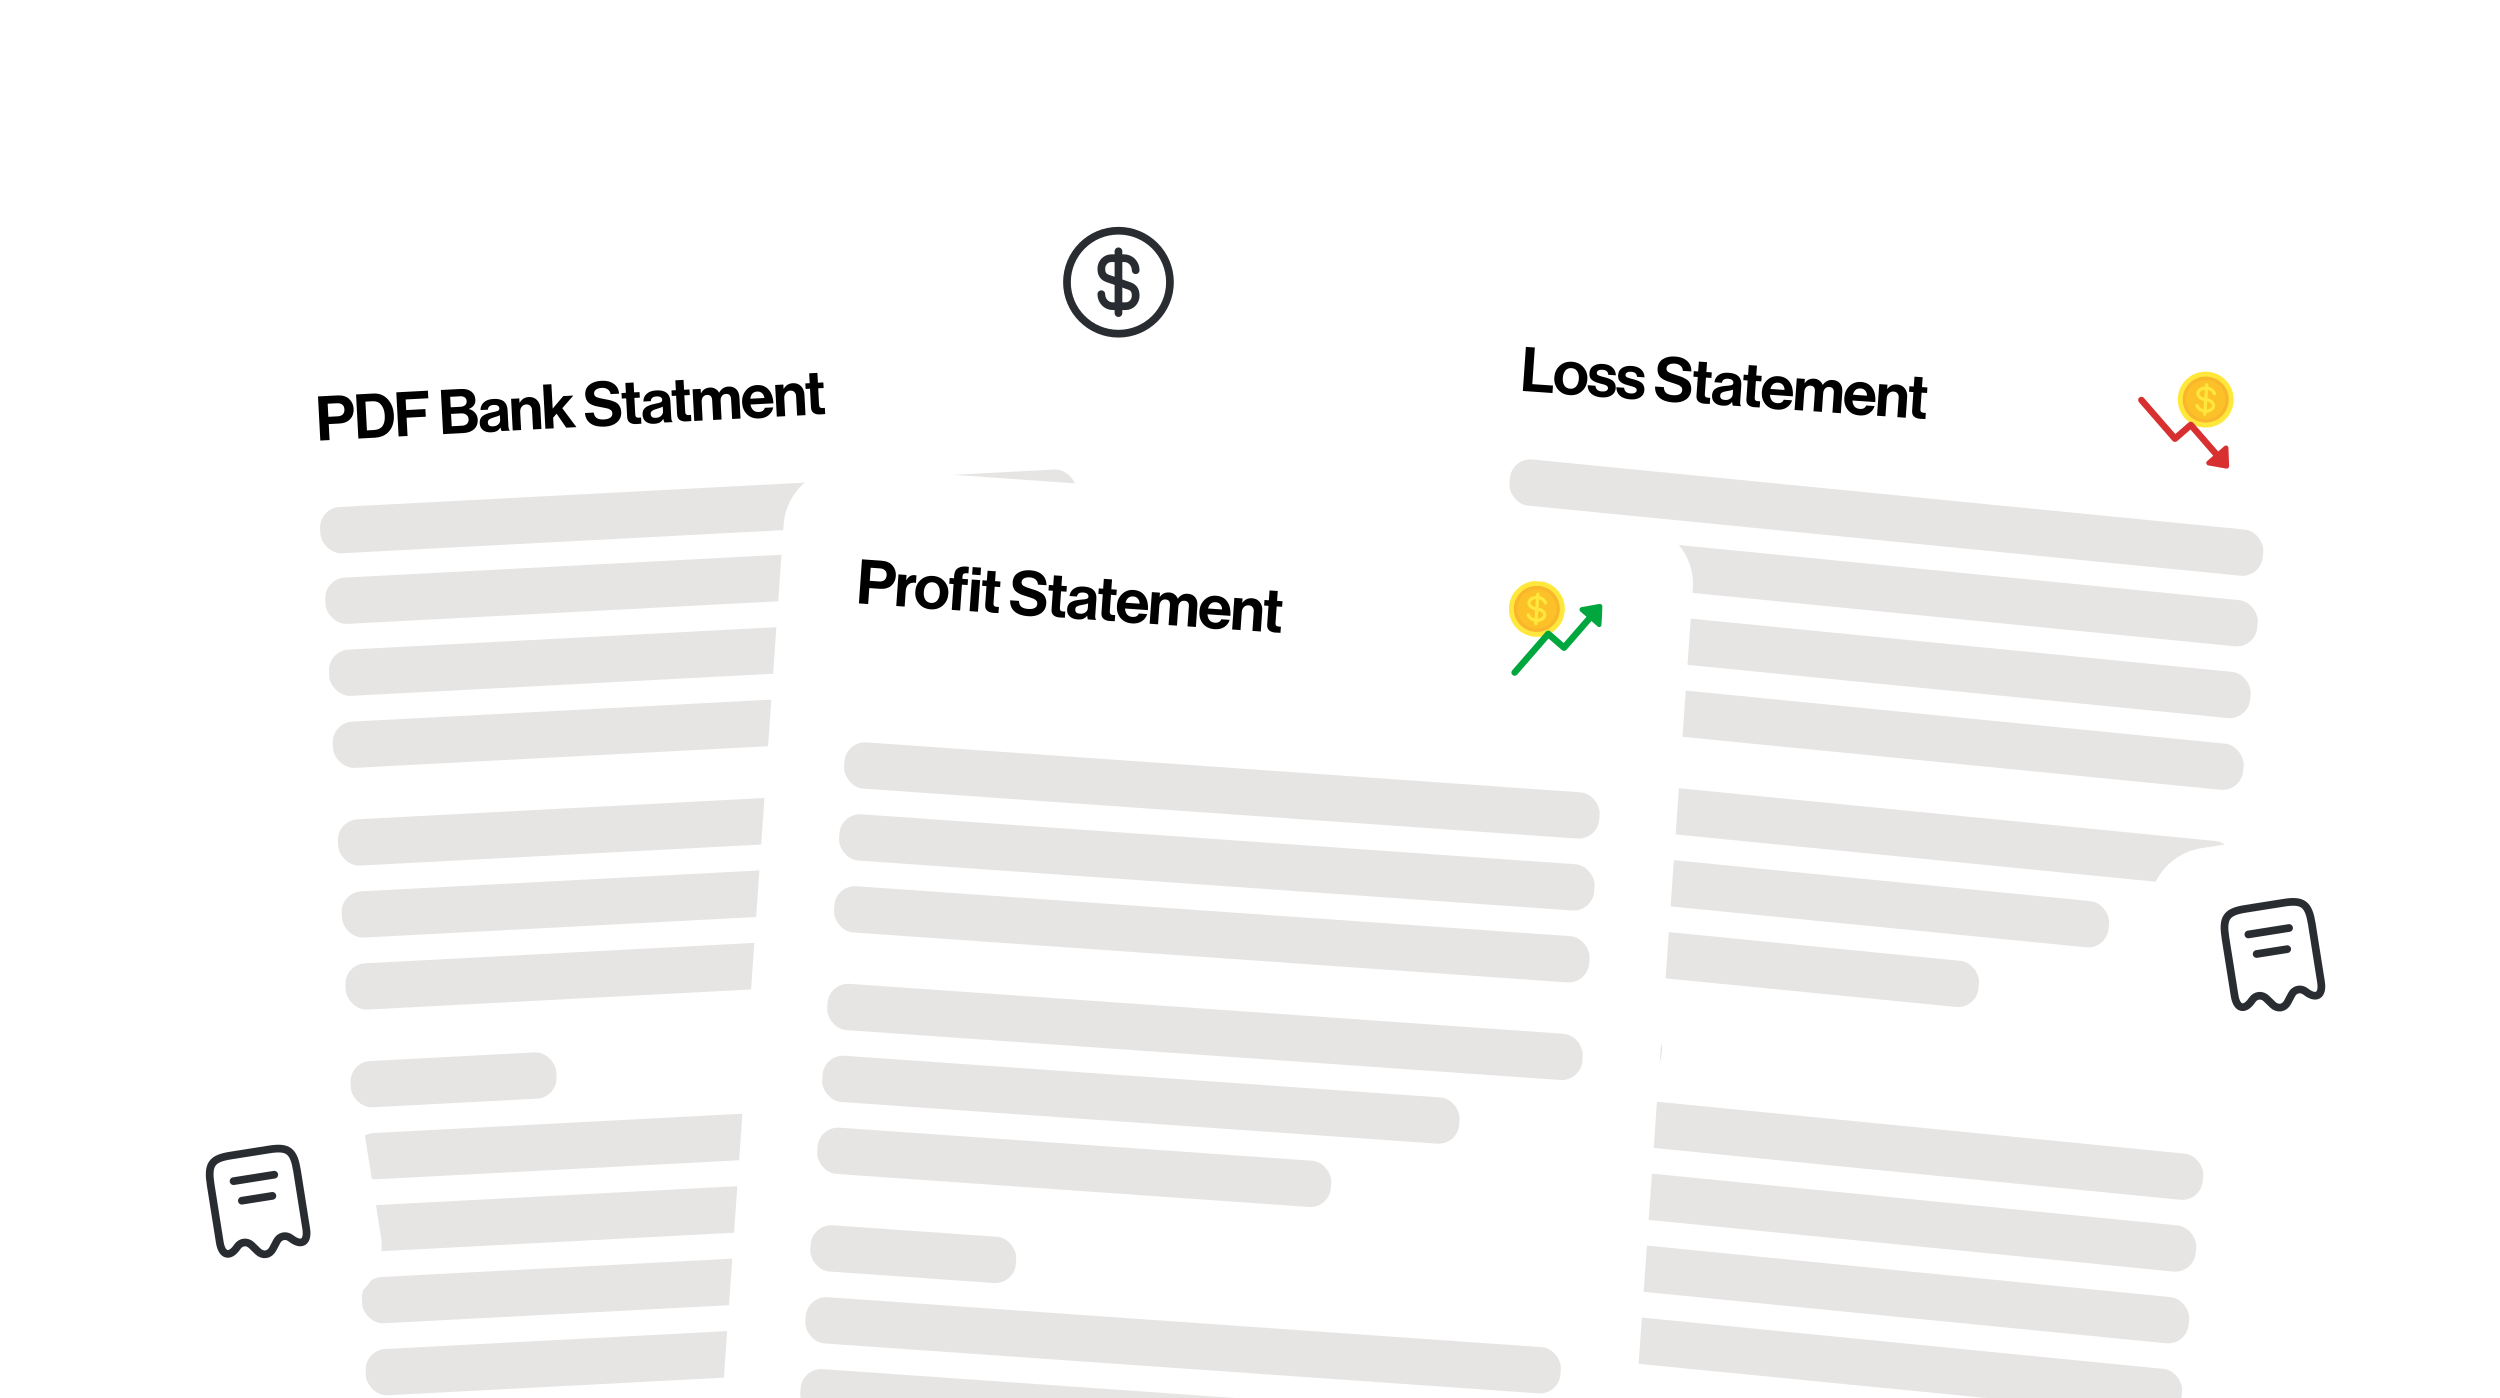 <svg width="608" height="340" viewBox="0 0 608 340" fill="none" xmlns="http://www.w3.org/2000/svg">
<g filter="url(#filter0_d_67_1989)">
<path d="M54.881 85.428C54.447 77.139 60.814 70.067 69.103 69.633L260.46 59.604C268.749 59.17 275.821 65.537 276.255 73.826L289.758 331.471C290.192 339.76 283.825 346.831 275.536 347.266L84.178 357.294C75.89 357.729 68.818 351.361 68.383 343.073L54.881 85.428Z" fill="white"/>
<path d="M75.396 102.134L74.834 91.403L79.546 91.156C80.767 91.092 81.72 91.379 82.406 92.015C83.081 92.642 83.444 93.44 83.495 94.411C83.548 95.431 83.271 96.269 82.663 96.923C82.055 97.576 81.196 97.933 80.085 97.991L77.444 98.129L77.648 102.016L75.396 102.134ZM77.184 93.176L77.351 96.358L79.602 96.24C80.163 96.211 80.585 96.048 80.871 95.752C81.156 95.446 81.285 95.043 81.259 94.543C81.233 94.043 81.063 93.665 80.748 93.411C80.433 93.147 80.006 93.028 79.466 93.057L77.184 93.176ZM84.652 101.649L84.09 90.918L88.277 90.699C89.698 90.624 90.866 91.08 91.78 92.065C92.694 93.041 93.193 94.329 93.277 95.93C93.374 97.781 92.877 99.217 91.787 100.237C90.993 100.971 89.95 101.372 88.659 101.439L84.652 101.649ZM86.73 99.659L88.411 99.571C89.402 99.519 90.107 99.196 90.528 98.602C90.947 97.998 91.128 97.146 91.071 96.046C91.013 94.945 90.727 94.082 90.213 93.457C89.708 92.821 89.005 92.527 88.105 92.574L86.364 92.665L86.73 99.659ZM94.436 101.137L93.874 90.406L101.558 90.003L101.655 91.849L96.147 92.138L96.282 94.719L100.949 94.474L101.047 96.335L96.379 96.58L96.612 101.022L94.436 101.137ZM105.268 100.569L104.705 89.838L109.508 89.586C110.659 89.526 111.538 89.741 112.145 90.231C112.742 90.711 113.063 91.366 113.106 92.197C113.161 93.247 112.639 93.992 111.538 94.431L111.54 94.476C112.15 94.625 112.647 94.925 113.032 95.376C113.427 95.827 113.641 96.378 113.676 97.028C113.725 97.978 113.449 98.74 112.847 99.314C112.227 99.918 111.341 100.251 110.191 100.311L105.268 100.569ZM107.192 95.652L107.35 98.654L109.856 98.522C110.376 98.495 110.78 98.344 111.066 98.068C111.352 97.782 111.484 97.419 111.461 96.978C111.435 96.488 111.25 96.117 110.906 95.864C110.571 95.61 110.149 95.497 109.639 95.524L107.192 95.652ZM107.108 94.046L109.464 93.923C109.945 93.897 110.324 93.767 110.603 93.532C110.881 93.287 111.009 92.959 110.988 92.549C110.967 92.148 110.81 91.846 110.519 91.64C110.237 91.434 109.856 91.344 109.376 91.369L106.974 91.495L107.108 94.046ZM119.499 99.823C119.393 99.698 119.298 99.417 119.215 98.98L119.185 98.982C118.982 99.323 118.715 99.593 118.384 99.791C118.053 99.989 117.583 100.104 116.973 100.136C116.162 100.178 115.501 100.007 114.989 99.623C114.477 99.238 114.202 98.671 114.163 97.921C114.122 97.14 114.362 96.556 114.883 96.167C115.404 95.769 116.151 95.474 117.124 95.282C117.84 95.144 118.325 95.019 118.58 94.905C118.834 94.781 118.954 94.584 118.94 94.314C118.925 94.034 118.804 93.82 118.575 93.671C118.346 93.512 118.021 93.444 117.601 93.466C116.671 93.515 116.194 93.901 116.172 94.625L114.356 94.72C114.348 93.988 114.611 93.367 115.146 92.857C115.681 92.348 116.479 92.065 117.54 92.01C119.701 91.896 120.831 92.785 120.93 94.676L121.136 98.594C121.166 99.174 121.275 99.524 121.462 99.645L121.466 99.72L119.499 99.823ZM117.393 98.684C117.953 98.655 118.386 98.487 118.691 98.18C119.006 97.872 119.153 97.519 119.132 97.118L119.071 95.963C118.858 96.104 118.391 96.279 117.669 96.488C117.096 96.648 116.693 96.82 116.462 97.002C116.23 97.175 116.123 97.431 116.141 97.772C116.175 98.422 116.593 98.726 117.393 98.684ZM123.786 91.878L123.841 92.928L123.886 92.926C124.372 92.058 125.11 91.598 126.101 91.546C126.891 91.504 127.546 91.741 128.064 92.256C128.582 92.76 128.864 93.438 128.908 94.288L129.172 99.316L127.131 99.423L126.883 94.695C126.861 94.275 126.723 93.941 126.469 93.694C126.225 93.446 125.893 93.333 125.473 93.355C125.023 93.378 124.656 93.563 124.374 93.909C124.101 94.254 123.978 94.687 124.005 95.207L124.234 99.575L122.193 99.682L121.789 91.983L123.786 91.878ZM135.203 99L132.857 95.601L132.02 96.563L132.156 99.16L130.13 99.266L129.567 88.535L131.594 88.429L131.905 94.372L134.484 91.317L136.93 91.189L134.247 94.264L137.679 98.87L135.203 99ZM144.578 98.749C143.128 98.826 141.986 98.579 141.154 98.011C140.321 97.433 139.854 96.574 139.754 95.436L141.886 95.324C141.989 95.96 142.239 96.409 142.633 96.669C143.038 96.929 143.626 97.038 144.396 96.998C145.007 96.966 145.501 96.83 145.88 96.589C146.258 96.339 146.435 95.978 146.41 95.508C146.401 95.338 146.368 95.189 146.312 95.062C146.264 94.924 146.168 94.808 146.023 94.716C145.877 94.613 145.752 94.534 145.649 94.479C145.545 94.415 145.356 94.354 145.083 94.298C144.808 94.233 144.6 94.188 144.459 94.166C144.316 94.133 144.053 94.082 143.668 94.011C143.202 93.925 142.817 93.85 142.512 93.786C142.218 93.721 141.886 93.613 141.517 93.462C141.158 93.31 140.868 93.14 140.648 92.951C140.437 92.751 140.252 92.49 140.095 92.167C139.937 91.834 139.847 91.453 139.824 91.022C139.77 89.992 140.104 89.182 140.826 88.592C141.557 87.992 142.537 87.659 143.768 87.595C144.989 87.531 145.98 87.77 146.74 88.312C147.501 88.854 147.95 89.658 148.086 90.725L146 90.834C145.912 90.317 145.671 89.928 145.276 89.668C144.892 89.407 144.414 89.292 143.844 89.322C143.253 89.353 142.789 89.492 142.451 89.741C142.113 89.989 141.954 90.304 141.974 90.684C141.995 91.094 142.181 91.385 142.531 91.558C142.891 91.729 143.512 91.888 144.392 92.032C144.918 92.115 145.349 92.198 145.684 92.28C146.019 92.353 146.381 92.469 146.771 92.63C147.17 92.779 147.48 92.954 147.701 93.153C147.933 93.351 148.127 93.622 148.286 93.965C148.454 94.297 148.549 94.689 148.573 95.139C148.629 96.2 148.287 97.05 147.548 97.691C146.809 98.332 145.819 98.684 144.578 98.749ZM148.716 91.926L148.646 90.575L149.711 90.519L149.585 88.118L151.582 88.013L151.707 90.415L153.028 90.345L153.099 91.696L151.778 91.765L151.992 95.848C152.019 96.358 152.287 96.6 152.798 96.573L153.397 96.526L153.476 98.027C153.167 98.064 152.742 98.096 152.202 98.124C151.611 98.155 151.109 98.041 150.694 97.782C150.278 97.513 150.053 97.048 150.019 96.388L149.782 91.87L148.716 91.926ZM159.104 97.747C158.997 97.623 158.902 97.342 158.819 96.904L158.789 96.906C158.586 97.248 158.319 97.518 157.988 97.716C157.657 97.913 157.187 98.028 156.577 98.06C155.766 98.103 155.105 97.932 154.593 97.547C154.081 97.163 153.806 96.595 153.767 95.845C153.726 95.064 153.966 94.48 154.487 94.091C155.008 93.693 155.755 93.398 156.729 93.207C157.444 93.069 157.929 92.943 158.184 92.829C158.438 92.706 158.558 92.509 158.544 92.239C158.529 91.958 158.408 91.744 158.179 91.595C157.95 91.437 157.625 91.369 157.205 91.391C156.275 91.439 155.798 91.826 155.776 92.549L153.96 92.644C153.952 91.912 154.215 91.291 154.75 90.782C155.286 90.272 156.083 89.99 157.144 89.934C159.305 89.821 160.435 90.71 160.534 92.601L160.74 96.518C160.77 97.098 160.879 97.449 161.066 97.569L161.07 97.644L159.104 97.747ZM156.997 96.609C157.557 96.579 157.99 96.411 158.295 96.104C158.61 95.797 158.757 95.443 158.736 95.043L158.676 93.887C158.462 94.029 157.995 94.204 157.273 94.412C156.7 94.573 156.297 94.744 156.066 94.927C155.834 95.099 155.728 95.356 155.745 95.696C155.779 96.346 156.197 96.651 156.997 96.609ZM160.867 91.289L160.797 89.938L161.862 89.882L161.736 87.481L163.733 87.376L163.858 89.778L165.179 89.709L165.25 91.059L163.929 91.129L164.143 95.211C164.17 95.721 164.438 95.963 164.949 95.936L165.548 95.89L165.627 97.391C165.318 97.427 164.893 97.459 164.353 97.487C163.762 97.518 163.26 97.404 162.845 97.145C162.429 96.876 162.204 96.411 162.17 95.751L161.933 91.233L160.867 91.289ZM166.334 97.368L165.93 89.669L167.896 89.566L167.95 90.602L167.995 90.599C168.442 89.743 169.166 89.289 170.166 89.237C170.647 89.211 171.078 89.314 171.462 89.545C171.855 89.765 172.157 90.075 172.368 90.475L172.398 90.474C172.912 89.544 173.658 89.053 174.639 89.002C175.439 88.96 176.073 89.173 176.538 89.64C177.014 90.097 177.274 90.75 177.318 91.601L177.59 96.779L175.549 96.886L175.295 92.053C175.249 91.172 174.831 90.753 174.041 90.794C173.61 90.817 173.278 90.99 173.044 91.313C172.82 91.626 172.721 92.037 172.748 92.548L172.982 97.02L170.941 97.127L170.688 92.294C170.642 91.414 170.223 90.994 169.433 91.036C169.023 91.057 168.696 91.23 168.452 91.554C168.217 91.867 168.114 92.279 168.14 92.789L168.375 97.261L166.334 97.368ZM182.179 96.764C180.938 96.829 179.943 96.5 179.193 95.777C178.442 95.043 178.035 94.081 177.973 92.891C177.912 91.74 178.217 90.761 178.887 89.953C179.557 89.136 180.447 88.698 181.558 88.639C182.768 88.576 183.726 88.947 184.43 89.753C185.135 90.559 185.524 91.667 185.598 93.078L180.015 93.371C180.127 93.977 180.357 94.441 180.705 94.764C181.052 95.077 181.511 95.219 182.081 95.189C182.832 95.149 183.311 94.808 183.518 94.165L185.529 94.06C185.416 94.788 185.068 95.409 184.483 95.921C183.897 96.433 183.13 96.714 182.179 96.764ZM181.67 90.214C180.68 90.266 180.113 90.847 179.971 91.958L183.393 91.779C183.337 91.29 183.151 90.904 182.835 90.619C182.519 90.325 182.13 90.19 181.67 90.214ZM188.006 88.512L188.061 89.563L188.106 89.56C188.593 88.692 189.331 88.232 190.322 88.18C191.112 88.139 191.767 88.375 192.285 88.89C192.803 89.395 193.085 90.072 193.129 90.923L193.393 95.95L191.352 96.057L191.104 91.33C191.082 90.909 190.944 90.576 190.69 90.328C190.446 90.08 190.114 89.967 189.694 89.989C189.244 90.013 188.877 90.197 188.594 90.543C188.322 90.889 188.199 91.321 188.226 91.842L188.455 96.209L186.414 96.316L186.01 88.617L188.006 88.512ZM193.421 89.583L193.35 88.232L194.416 88.176L194.29 85.775L196.286 85.67L196.412 88.072L197.733 88.002L197.804 89.353L196.483 89.422L196.697 93.505C196.723 94.015 196.992 94.257 197.502 94.23L198.102 94.184L198.181 95.684C197.871 95.721 197.447 95.753 196.906 95.781C196.316 95.812 195.813 95.698 195.399 95.439C194.983 95.17 194.758 94.705 194.723 94.045L194.487 89.527L193.421 89.583Z" fill="black"/>
<rect x="76.329" y="135.723" width="184.106" height="11.272" rx="5.01" transform="rotate(-3 76.329 135.723)" fill="#E7E5E4"/>
<rect x="75.087" y="118.549" width="184.106" height="11.272" rx="5.01" transform="rotate(-3 75.087 118.549)" fill="#E7E5E4"/>
<rect x="79.41" y="194.507" width="184.106" height="11.272" rx="5.01" transform="rotate(-3 79.41 194.507)" fill="#E7E5E4"/>
<rect x="82.49" y="253.29" width="50.097" height="11.272" rx="5.01" transform="rotate(-3 82.49 253.29)" fill="#E7E5E4"/>
<rect x="77.246" y="153.233" width="184.106" height="11.272" rx="5.01" transform="rotate(-3 77.246 153.233)" fill="#E7E5E4"/>
<rect x="80.327" y="212.016" width="155.3" height="11.272" rx="5.01" transform="rotate(-3 80.327 212.016)" fill="#E7E5E4"/>
<rect x="83.408" y="270.799" width="184.106" height="11.272" rx="5.01" transform="rotate(-3 83.408 270.799)" fill="#E7E5E4"/>
<rect x="85.243" y="305.819" width="184.106" height="11.272" rx="5.01" transform="rotate(-3 85.243 305.819)" fill="#E7E5E4"/>
<rect x="78.164" y="170.743" width="184.106" height="11.272" rx="5.01" transform="rotate(-3 78.164 170.743)" fill="#E7E5E4"/>
<rect x="81.245" y="229.526" width="125.242" height="11.272" rx="5.01" transform="rotate(-3 81.245 229.526)" fill="#E7E5E4"/>
<rect x="84.326" y="288.309" width="184.106" height="11.272" rx="5.01" transform="rotate(-3 84.326 288.309)" fill="#E7E5E4"/>
<rect x="86.161" y="323.329" width="184.106" height="11.272" rx="5.01" transform="rotate(-3 86.161 323.329)" fill="#E7E5E4"/>
</g>
<g filter="url(#filter1_d_67_1989)">
<g clip-path="url(#clip0_67_1989)">
<path d="M350.178 70.468C350.99 62.208 358.346 56.17 366.606 56.983L557.305 75.748C565.566 76.561 571.603 83.916 570.79 92.176L545.525 348.934C544.713 357.195 537.357 363.232 529.097 362.42L338.398 343.655C330.137 342.842 324.1 335.487 324.913 327.226L350.178 70.468Z" fill="white"/>
<path d="M367.847 90.071L368.596 79.351L370.77 79.503L370.147 88.409L375.185 88.761L375.058 90.575L367.847 90.071ZM382.212 90.141C381.408 90.859 380.417 91.176 379.238 91.093C378.058 91.011 377.121 90.559 376.425 89.737C375.73 88.905 375.423 87.909 375.504 86.749C375.585 85.59 376.027 84.652 376.83 83.935C377.635 83.207 378.626 82.885 379.806 82.968C380.985 83.05 381.922 83.507 382.618 84.339C383.313 85.161 383.621 86.152 383.54 87.311C383.459 88.471 383.016 89.414 382.212 90.141ZM379.347 89.534C379.956 89.577 380.447 89.385 380.818 88.959C381.2 88.524 381.418 87.926 381.471 87.167C381.524 86.407 381.392 85.785 381.074 85.301C380.766 84.817 380.308 84.554 379.698 84.512C379.078 84.468 378.582 84.665 378.21 85.101C377.839 85.527 377.626 86.125 377.573 86.894C377.52 87.654 377.647 88.275 377.955 88.759C378.263 89.233 378.727 89.491 379.347 89.534ZM387.022 91.638C385.922 91.561 385.08 91.261 384.494 90.738C383.908 90.205 383.615 89.516 383.613 88.672L385.503 88.805C385.573 89.663 386.103 90.127 387.093 90.196C387.542 90.228 387.893 90.172 388.144 90.029C388.405 89.886 388.545 89.68 388.564 89.41C388.571 89.31 388.557 89.219 388.523 89.136C388.498 89.054 388.443 88.98 388.357 88.914C388.282 88.838 388.211 88.778 388.144 88.733C388.087 88.689 387.98 88.641 387.823 88.59C387.665 88.539 387.543 88.5 387.454 88.474C387.376 88.448 387.232 88.413 387.025 88.369C386.827 88.315 386.69 88.275 386.611 88.249C386.197 88.14 385.858 88.036 385.593 87.937C385.34 87.829 385.074 87.685 384.795 87.505C384.517 87.314 384.313 87.074 384.182 86.784C384.063 86.484 384.017 86.135 384.045 85.735C384.101 84.935 384.433 84.346 385.042 83.966C385.661 83.588 386.431 83.431 387.35 83.495C388.34 83.564 389.098 83.848 389.626 84.347C390.164 84.837 390.446 85.479 390.47 86.275L388.626 86.145C388.599 85.39 388.13 84.981 387.221 84.917C386.811 84.889 386.481 84.941 386.23 85.074C385.99 85.208 385.86 85.41 385.842 85.68C385.835 85.77 385.844 85.856 385.869 85.938C385.904 86.01 385.959 86.079 386.035 86.145C386.121 86.201 386.203 86.252 386.28 86.298C386.358 86.333 386.471 86.376 386.618 86.427C386.766 86.467 386.894 86.507 387.001 86.544C387.11 86.572 387.258 86.612 387.445 86.665C387.633 86.709 387.781 86.744 387.889 86.772C388.204 86.864 388.46 86.947 388.655 87.021C388.862 87.086 389.095 87.193 389.356 87.341C389.618 87.48 389.818 87.635 389.957 87.805C390.106 87.966 390.226 88.186 390.317 88.463C390.419 88.732 390.458 89.041 390.433 89.391C390.38 90.15 390.038 90.734 389.407 91.142C388.786 91.54 387.991 91.706 387.022 91.638ZM393.999 92.126C392.899 92.049 392.056 91.749 391.47 91.226C390.885 90.693 390.591 90.004 390.59 89.16L392.479 89.293C392.55 90.151 393.08 90.615 394.069 90.684C394.519 90.716 394.87 90.66 395.121 90.517C395.382 90.374 395.522 90.168 395.54 89.898C395.547 89.798 395.534 89.707 395.499 89.624C395.475 89.542 395.42 89.468 395.334 89.402C395.259 89.326 395.188 89.266 395.121 89.221C395.064 89.177 394.956 89.129 394.799 89.078C394.642 89.027 394.519 88.988 394.431 88.962C394.352 88.936 394.209 88.901 394.001 88.857C393.804 88.803 393.666 88.763 393.588 88.737C393.174 88.628 392.834 88.524 392.57 88.425C392.316 88.317 392.05 88.173 391.772 87.993C391.494 87.802 391.29 87.562 391.159 87.272C391.04 86.972 390.994 86.622 391.022 86.223C391.078 85.423 391.41 84.834 392.019 84.454C392.638 84.076 393.407 83.919 394.327 83.983C395.317 84.052 396.075 84.336 396.603 84.835C397.141 85.325 397.422 85.967 397.447 86.762L395.603 86.633C395.576 85.878 395.107 85.469 394.197 85.405C393.788 85.376 393.458 85.429 393.207 85.562C392.967 85.696 392.837 85.898 392.818 86.168C392.812 86.257 392.821 86.343 392.845 86.425C392.881 86.498 392.936 86.567 393.012 86.633C393.098 86.689 393.18 86.74 393.257 86.786C393.335 86.821 393.448 86.864 393.595 86.915C393.743 86.955 393.87 86.994 393.978 87.032C394.087 87.06 394.235 87.1 394.422 87.153C394.609 87.197 394.758 87.232 394.866 87.26C395.181 87.352 395.436 87.435 395.632 87.509C395.839 87.574 396.072 87.681 396.333 87.829C396.594 87.968 396.795 88.123 396.933 88.293C397.083 88.454 397.203 88.674 397.294 88.951C397.396 89.219 397.434 89.528 397.41 89.878C397.357 90.638 397.015 91.222 396.384 91.629C395.763 92.028 394.968 92.193 393.999 92.126ZM404.392 92.868C402.943 92.766 401.84 92.383 401.083 91.717C400.327 91.041 399.968 90.133 400.008 88.99L402.137 89.139C402.162 89.784 402.355 90.259 402.715 90.566C403.085 90.873 403.655 91.053 404.425 91.107C405.035 91.15 405.542 91.075 405.947 90.882C406.353 90.68 406.572 90.343 406.605 89.874C406.617 89.704 406.603 89.552 406.562 89.418C406.532 89.276 406.45 89.15 406.317 89.04C406.185 88.92 406.071 88.827 405.975 88.76C405.88 88.683 405.7 88.6 405.435 88.511C405.171 88.412 404.97 88.343 404.832 88.303C404.695 88.253 404.439 88.17 404.066 88.054C403.614 87.912 403.241 87.79 402.946 87.689C402.662 87.589 402.346 87.441 401.998 87.246C401.66 87.052 401.393 86.847 401.197 86.633C401.012 86.409 400.861 86.127 400.744 85.788C400.628 85.438 400.585 85.048 400.615 84.618C400.687 83.589 401.117 82.826 401.905 82.328C402.704 81.822 403.718 81.611 404.947 81.697C406.167 81.783 407.121 82.141 407.81 82.771C408.499 83.402 408.846 84.255 408.851 85.33L406.767 85.184C406.744 84.66 406.552 84.245 406.192 83.939C405.841 83.633 405.381 83.46 404.812 83.421C404.222 83.379 403.744 83.461 403.378 83.667C403.012 83.872 402.816 84.165 402.79 84.545C402.761 84.954 402.91 85.266 403.236 85.48C403.573 85.694 404.169 85.927 405.026 86.177C405.538 86.324 405.955 86.458 406.278 86.581C406.602 86.694 406.947 86.854 407.314 87.061C407.692 87.258 407.979 87.469 408.174 87.693C408.379 87.918 408.539 88.211 408.655 88.57C408.781 88.921 408.828 89.321 408.797 89.771C408.723 90.83 408.28 91.633 407.469 92.179C406.657 92.725 405.632 92.954 404.392 92.868ZM409.331 86.599L409.425 85.25L410.49 85.324L410.657 82.925L412.651 83.065L412.484 85.463L413.803 85.556L413.709 86.905L412.389 86.813L412.104 90.891C412.069 91.4 412.306 91.673 412.815 91.709L413.416 91.736L413.311 93.235C413 93.233 412.575 93.214 412.035 93.176C411.445 93.135 410.96 92.96 410.58 92.652C410.2 92.335 410.034 91.846 410.08 91.186L410.395 86.673L409.331 86.599ZM418.931 93.643C418.84 93.506 418.78 93.216 418.751 92.772L418.721 92.77C418.478 93.084 418.18 93.319 417.828 93.476C417.476 93.632 416.994 93.689 416.385 93.646C415.575 93.589 414.94 93.339 414.479 92.895C414.018 92.451 413.813 91.854 413.866 91.104C413.92 90.325 414.23 89.774 414.795 89.452C415.36 89.12 416.138 88.918 417.127 88.847C417.854 88.797 418.351 88.731 418.617 88.65C418.885 88.558 419.028 88.377 419.047 88.107C419.067 87.827 418.972 87.6 418.763 87.424C418.555 87.239 418.241 87.132 417.822 87.102C416.892 87.037 416.372 87.362 416.262 88.078L414.448 87.951C414.529 87.224 414.866 86.639 415.459 86.199C416.052 85.758 416.879 85.575 417.938 85.649C420.097 85.8 421.111 86.82 420.979 88.709L420.705 92.622C420.664 93.202 420.73 93.563 420.9 93.706L420.895 93.78L418.931 93.643ZM416.979 92.256C417.539 92.295 417.989 92.181 418.329 91.914C418.679 91.647 418.868 91.314 418.896 90.914L418.977 89.759C418.748 89.874 418.262 89.991 417.521 90.109C416.932 90.199 416.512 90.32 416.26 90.473C416.009 90.617 415.872 90.858 415.848 91.198C415.802 91.847 416.18 92.2 416.979 92.256ZM421.469 87.448L421.563 86.098L422.628 86.173L422.795 83.774L424.789 83.913L424.622 86.312L425.941 86.405L425.847 87.754L424.527 87.662L424.242 91.74C424.207 92.249 424.444 92.522 424.953 92.558L425.554 92.585L425.449 94.084C425.138 94.082 424.713 94.062 424.173 94.025C423.583 93.984 423.098 93.809 422.718 93.501C422.338 93.183 422.172 92.695 422.218 92.035L422.533 87.522L421.469 87.448ZM429.678 94.621C428.438 94.534 427.49 94.086 426.834 93.277C426.178 92.457 425.892 91.453 425.975 90.264C426.055 89.114 426.477 88.18 427.24 87.46C428.005 86.73 428.941 86.403 430.051 86.481C431.26 86.566 432.165 87.051 432.766 87.936C433.367 88.822 433.619 89.97 433.52 91.379L427.943 90.989C427.98 91.604 428.152 92.093 428.458 92.456C428.765 92.809 429.203 93.005 429.773 93.045C430.522 93.098 431.039 92.817 431.323 92.205L433.332 92.345C433.132 93.054 432.71 93.627 432.067 94.064C431.423 94.502 430.627 94.687 429.678 94.621ZM429.971 88.057C428.981 87.988 428.348 88.496 428.071 89.582L431.49 89.821C431.494 89.329 431.357 88.923 431.078 88.602C430.8 88.271 430.431 88.09 429.971 88.057ZM433.935 94.692L434.473 87.001L436.437 87.138L436.365 88.173L436.41 88.176C436.958 87.381 437.731 87.018 438.731 87.088C439.21 87.121 439.626 87.276 439.979 87.552C440.342 87.818 440.604 88.163 440.765 88.586L440.795 88.588C441.418 87.728 442.219 87.332 443.198 87.4C443.998 87.456 444.601 87.745 445.006 88.265C445.422 88.776 445.601 89.457 445.541 90.306L445.18 95.479L443.141 95.336L443.478 90.508C443.54 89.629 443.176 89.162 442.386 89.106C441.956 89.076 441.606 89.207 441.334 89.5C441.073 89.783 440.925 90.179 440.889 90.689L440.577 95.157L438.538 95.014L438.876 90.187C438.937 89.307 438.573 88.84 437.783 88.784C437.374 88.756 437.028 88.887 436.746 89.179C436.476 89.461 436.322 89.857 436.287 90.367L435.974 94.835L433.935 94.692ZM449.736 96.023C448.497 95.936 447.549 95.489 446.893 94.679C446.237 93.86 445.95 92.856 446.034 91.666C446.114 90.517 446.536 89.582 447.299 88.862C448.063 88.132 449 87.806 450.11 87.884C451.319 87.968 452.224 88.453 452.825 89.339C453.426 90.225 453.677 91.372 453.579 92.782L448.002 92.392C448.039 93.007 448.211 93.496 448.517 93.859C448.823 94.212 449.262 94.408 449.831 94.448C450.581 94.5 451.098 94.22 451.382 93.607L453.391 93.748C453.19 94.457 452.769 95.03 452.125 95.467C451.482 95.904 450.686 96.09 449.736 96.023ZM450.03 89.46C449.04 89.391 448.407 89.899 448.13 90.984L451.548 91.223C451.553 90.732 451.415 90.325 451.137 90.004C450.858 89.674 450.489 89.492 450.03 89.46ZM456.526 88.543L456.453 89.593L456.498 89.596C457.086 88.793 457.875 88.427 458.864 88.496C459.654 88.551 460.275 88.866 460.727 89.44C461.18 90.004 461.376 90.71 461.317 91.56L460.966 96.582L458.927 96.44L459.257 91.717C459.286 91.297 459.19 90.949 458.968 90.673C458.757 90.397 458.441 90.244 458.021 90.215C457.571 90.183 457.185 90.322 456.862 90.631C456.549 90.94 456.375 91.355 456.338 91.875L456.033 96.237L453.994 96.095L454.532 88.404L456.526 88.543ZM461.77 90.266L461.864 88.916L462.929 88.991L463.096 86.592L465.09 86.732L464.923 89.13L466.242 89.223L466.148 90.572L464.828 90.48L464.543 94.558C464.507 95.067 464.745 95.34 465.254 95.376L465.855 95.403L465.75 96.902C465.439 96.9 465.013 96.88 464.474 96.843C463.884 96.802 463.399 96.627 463.019 96.319C462.639 96.001 462.473 95.513 462.519 94.853L462.834 90.34L461.77 90.266Z" fill="black"/>
<rect x="363.845" y="123.411" width="184.106" height="11.272" rx="5.01" transform="rotate(5.62 363.845 123.411)" fill="#E7E5E4"/>
<rect x="365.191" y="106.244" width="184.106" height="11.272" rx="5.01" transform="rotate(5.62 365.191 106.244)" fill="#E7E5E4"/>
<rect x="358.081" y="181.991" width="184.106" height="11.272" rx="5.01" transform="rotate(5.62 358.081 181.991)" fill="#E7E5E4"/>
<rect x="352.317" y="240.572" width="50.097" height="11.272" rx="5.01" transform="rotate(5.62 352.317 240.572)" fill="#E7E5E4"/>
<rect x="362.128" y="140.86" width="184.106" height="11.272" rx="5.01" transform="rotate(5.62 362.128 140.86)" fill="#E7E5E4"/>
<rect x="356.364" y="199.44" width="155.3" height="11.272" rx="5.01" transform="rotate(5.62 356.364 199.44)" fill="#E7E5E4"/>
<rect x="350.599" y="258.021" width="184.106" height="11.272" rx="5.01" transform="rotate(5.62 350.599 258.021)" fill="#E7E5E4"/>
<rect x="347.165" y="292.92" width="184.106" height="11.272" rx="5.01" transform="rotate(5.62 347.165 292.92)" fill="#E7E5E4"/>
<rect x="360.411" y="158.31" width="184.106" height="11.272" rx="5.01" transform="rotate(5.62 360.411 158.31)" fill="#E7E5E4"/>
<rect x="354.647" y="216.89" width="125.242" height="11.272" rx="5.01" transform="rotate(5.62 354.647 216.89)" fill="#E7E5E4"/>
<rect x="348.882" y="275.471" width="184.106" height="11.272" rx="5.01" transform="rotate(5.62 348.882 275.471)" fill="#E7E5E4"/>
<rect x="345.448" y="310.37" width="184.106" height="11.272" rx="5.01" transform="rotate(5.62 345.448 310.37)" fill="#E7E5E4"/>
<g clip-path="url(#clip1_67_1989)">
<path d="M533.457 98.955C537.203 99.217 540.452 96.393 540.714 92.646C540.976 88.9 538.152 85.65 534.405 85.388C530.659 85.126 527.41 87.951 527.148 91.698C526.886 95.444 529.71 98.693 533.457 98.955Z" fill="#FFE73B"/>
<path d="M533.568 97.359C536.433 97.559 538.918 95.399 539.118 92.534C539.319 89.669 537.159 87.185 534.294 86.984C531.429 86.784 528.944 88.944 528.744 91.809C528.543 94.674 530.703 97.159 533.568 97.359Z" fill="#FCC029"/>
<path d="M539.614 108.328L539.452 103.926C539.432 103.419 538.828 103.16 538.444 103.494L536.958 104.786L530.895 97.81C530.605 97.473 530.103 97.438 529.769 97.731L526.529 100.544L518.888 91.757C518.743 91.591 518.545 91.497 518.342 91.483C518.138 91.468 517.929 91.534 517.763 91.679C517.426 91.968 517.391 92.471 517.684 92.804L525.848 102.196C526.138 102.533 526.64 102.569 526.974 102.275L530.214 99.462L535.754 105.832L534.269 107.124C533.885 107.458 534.057 108.091 534.556 108.182L538.892 108.955C539.276 109.026 539.631 108.718 539.614 108.328Z" fill="#D83030"/>
<path d="M534.356 91.827L534.495 89.844C535.371 90.076 535.645 90.804 535.659 90.846C535.731 91.054 535.957 91.165 536.166 91.094C536.375 91.024 536.487 90.797 536.417 90.587C536.398 90.532 535.972 89.326 534.551 89.036L534.581 88.609C534.597 88.388 534.431 88.197 534.21 88.182C533.989 88.166 533.798 88.332 533.783 88.553L533.753 88.978C532.598 89.036 531.698 89.703 531.634 90.608C531.571 91.512 532.37 92.298 533.506 92.517L533.367 94.5C532.487 94.267 532.215 93.534 532.203 93.501C532.132 93.291 531.905 93.179 531.696 93.25C531.487 93.32 531.374 93.547 531.445 93.757C531.464 93.812 531.89 95.018 533.311 95.308L533.281 95.736C533.265 95.956 533.431 96.147 533.652 96.162C533.873 96.178 534.063 96.012 534.079 95.791L534.109 95.366C535.264 95.308 536.164 94.641 536.227 93.736C536.291 92.832 535.492 92.046 534.356 91.827ZM532.433 90.664C532.464 90.209 533.01 89.854 533.697 89.787L533.562 91.708C532.892 91.546 532.401 91.118 532.432 90.664L532.433 90.664ZM534.165 94.557L534.3 92.635C534.97 92.797 535.461 93.225 535.429 93.68C535.398 94.134 534.852 94.49 534.165 94.557Z" fill="#FFE73B"/>
<path d="M533.54 97.758C530.46 97.543 528.129 94.862 528.345 91.781C528.56 88.701 531.241 86.37 534.322 86.585C537.402 86.801 539.733 89.482 539.517 92.562C539.302 95.643 536.621 97.974 533.54 97.758ZM534.266 87.383C531.625 87.199 529.327 89.197 529.143 91.837C528.958 94.477 530.956 96.775 533.596 96.96C536.236 97.145 538.535 95.147 538.719 92.507C538.904 89.866 536.906 87.568 534.266 87.383Z" fill="#F9B52B"/>
</g>
</g>
</g>
<g filter="url(#filter2_d_67_1989)">
<path d="M520.349 218.469C519.052 210.271 524.646 202.573 532.844 201.276L558.822 197.166C567.02 195.869 574.718 201.463 576.015 209.662L580.125 235.639C581.422 243.838 575.828 251.535 567.629 252.832L541.652 256.942C533.453 258.239 525.756 252.645 524.459 244.447L520.349 218.469Z" fill="white"/>
<path d="M545.214 238.206C546.056 236.957 547.616 236.799 548.695 237.845L550.208 239.317C551.42 240.482 553.041 240.226 553.833 238.743L554.818 236.876C555.52 235.547 557.053 235.215 558.24 236.143C560.814 238.145 562.484 237.082 561.963 233.791L559.755 219.85C558.978 214.863 557.617 213.798 552.941 214.538L543.589 216.02C538.913 216.76 537.949 218.194 538.738 223.179L540.944 237.107C541.467 240.41 543.395 240.891 545.214 238.206Z" stroke="#292D32" stroke-width="1.879" stroke-linecap="round" stroke-linejoin="round"/>
<path d="M544.297 222.248L554.193 220.68" stroke="#292D32" stroke-width="1.879" stroke-linecap="round" stroke-linejoin="round"/>
<path d="M546.317 227L553.739 225.824" stroke="#292D32" stroke-width="1.879" stroke-linecap="round" stroke-linejoin="round"/>
</g>
<g filter="url(#filter3_d_67_1989)">
<path d="M30.349 278.469C29.052 270.271 34.646 262.573 42.844 261.276L68.822 257.166C77.02 255.869 84.718 261.463 86.015 269.662L90.125 295.639C91.422 303.838 85.828 311.535 77.629 312.832L51.652 316.942C43.453 318.239 35.756 312.645 34.459 304.447L30.349 278.469Z" fill="white"/>
<path d="M55.214 298.206C56.056 296.957 57.616 296.799 58.695 297.845L60.209 299.317C61.42 300.482 63.041 300.226 63.833 298.743L64.818 296.876C65.52 295.547 67.053 295.215 68.24 296.143C70.814 298.145 72.484 297.082 71.963 293.791L69.755 279.85C68.978 274.863 67.617 273.798 62.941 274.538L53.589 276.02C48.913 276.76 47.949 278.194 48.738 283.179L50.944 297.107C51.467 300.41 53.395 300.891 55.214 298.206Z" stroke="#292D32" stroke-width="1.879" stroke-linecap="round" stroke-linejoin="round"/>
<path d="M54.297 282.248L64.192 280.68" stroke="#292D32" stroke-width="1.879" stroke-linecap="round" stroke-linejoin="round"/>
<path d="M56.317 287L63.739 285.824" stroke="#292D32" stroke-width="1.879" stroke-linecap="round" stroke-linejoin="round"/>
</g>
<g filter="url(#filter4_d_67_1989)">
<path d="M188.056 122.654C188.635 114.374 195.816 108.131 204.096 108.71L395.25 122.077C403.53 122.656 409.773 129.837 409.194 138.118L391.197 395.487C390.618 403.767 383.436 410.01 375.156 409.431L184.002 396.065C175.722 395.486 169.479 388.304 170.058 380.024L188.056 122.654Z" fill="white"/>
<path d="M206.382 141.736L207.131 131.017L211.839 131.346C213.058 131.431 213.97 131.832 214.572 132.547C215.166 133.251 215.429 134.088 215.361 135.057C215.29 136.077 214.913 136.874 214.23 137.449C213.547 138.024 212.65 138.273 211.541 138.195L208.902 138.011L208.631 141.894L206.382 141.736ZM209.248 133.063L209.026 136.242L211.275 136.399C211.835 136.438 212.274 136.328 212.594 136.069C212.914 135.8 213.091 135.416 213.126 134.916C213.161 134.416 213.038 134.021 212.757 133.73C212.477 133.43 212.067 133.26 211.527 133.223L209.248 133.063ZM217.965 134.818L217.879 136.047L217.924 136.05C218.195 135.617 218.483 135.306 218.788 135.116C219.093 134.917 219.465 134.832 219.905 134.863C220.115 134.878 220.274 134.909 220.381 134.956L220.256 136.741L220.211 136.737C219.526 136.619 218.961 136.73 218.515 137.071C218.07 137.411 217.819 137.976 217.764 138.766L217.502 142.514L215.463 142.371L216.001 134.68L217.965 134.818ZM226.801 142.23C225.998 142.947 225.007 143.265 223.827 143.182C222.648 143.1 221.71 142.648 221.014 141.826C220.319 140.994 220.012 139.998 220.093 138.838C220.174 137.679 220.617 136.741 221.42 136.024C222.224 135.296 223.216 134.974 224.395 135.056C225.575 135.139 226.512 135.596 227.207 136.428C227.903 137.25 228.21 138.241 228.129 139.4C228.048 140.56 227.606 141.503 226.801 142.23ZM223.936 141.623C224.546 141.666 225.036 141.474 225.408 141.048C225.79 140.613 226.007 140.015 226.06 139.256C226.113 138.496 225.981 137.874 225.663 137.39C225.356 136.906 224.897 136.643 224.287 136.601C223.668 136.557 223.172 136.754 222.8 137.19C222.429 137.616 222.216 138.213 222.162 138.983C222.109 139.743 222.236 140.364 222.544 140.848C222.852 141.321 223.317 141.58 223.936 141.623ZM228.352 136.96L228.45 135.551L229.5 135.624L229.548 134.935C229.611 134.035 229.966 133.417 230.612 133.081C231.258 132.744 232.097 132.667 233.129 132.85L233.019 134.424C232.51 134.368 232.148 134.388 231.93 134.484C231.722 134.579 231.605 134.817 231.579 135.197L231.539 135.767L232.918 135.863L232.82 137.273L231.44 137.176L231.001 143.458L228.962 143.315L229.401 137.034L228.352 136.96ZM233.295 143.618L233.833 135.927L235.872 136.07L235.334 143.761L233.295 143.618ZM233.917 134.728L234.045 132.899L236.083 133.041L235.956 134.87L233.917 134.728ZM236.343 137.459L236.437 136.109L237.502 136.184L237.67 133.785L239.664 133.924L239.496 136.323L240.815 136.416L240.721 137.765L239.402 137.673L239.116 141.751C239.081 142.26 239.318 142.533 239.828 142.569L240.428 142.596L240.323 144.095C240.012 144.093 239.587 144.073 239.047 144.036C238.457 143.994 237.972 143.82 237.592 143.512C237.213 143.194 237.046 142.706 237.092 142.046L237.408 137.533L236.343 137.459ZM247.547 144.856C246.098 144.755 244.995 144.371 244.238 143.706C243.481 143.03 243.123 142.121 243.163 140.979L245.292 141.128C245.317 141.772 245.51 142.248 245.87 142.554C246.24 142.861 246.81 143.042 247.58 143.096C248.189 143.138 248.697 143.063 249.102 142.871C249.508 142.668 249.727 142.332 249.76 141.862C249.772 141.692 249.757 141.54 249.717 141.407C249.686 141.264 249.605 141.138 249.472 141.028C249.34 140.909 249.226 140.815 249.13 140.748C249.035 140.671 248.855 140.588 248.59 140.5C248.326 140.401 248.124 140.332 247.987 140.292C247.85 140.242 247.594 140.159 247.221 140.042C246.769 139.9 246.395 139.779 246.101 139.678C245.817 139.578 245.501 139.43 245.153 139.235C244.815 139.04 244.548 138.836 244.352 138.621C244.167 138.398 244.016 138.116 243.899 137.776C243.783 137.427 243.74 137.037 243.77 136.607C243.842 135.578 244.272 134.814 245.06 134.317C245.859 133.81 246.873 133.6 248.102 133.686C249.321 133.771 250.276 134.129 250.965 134.76C251.654 135.391 252.001 136.244 252.006 137.319L249.922 137.173C249.899 136.649 249.707 136.234 249.346 135.927C248.996 135.622 248.536 135.449 247.966 135.409C247.377 135.368 246.899 135.45 246.533 135.655C246.167 135.861 245.971 136.153 245.944 136.533C245.916 136.943 246.065 137.255 246.391 137.468C246.728 137.683 247.324 137.915 248.18 138.166C248.693 138.312 249.11 138.447 249.433 138.57C249.756 138.683 250.102 138.843 250.469 139.049C250.847 139.246 251.133 139.457 251.329 139.682C251.534 139.907 251.694 140.199 251.81 140.559C251.936 140.909 251.983 141.309 251.952 141.759C251.878 142.819 251.435 143.621 250.623 144.167C249.812 144.713 248.786 144.943 247.547 144.856ZM252.486 138.588L252.58 137.238L253.645 137.313L253.812 134.914L255.806 135.053L255.639 137.452L256.958 137.544L256.863 138.894L255.544 138.801L255.259 142.879C255.223 143.389 255.46 143.662 255.97 143.697L256.571 143.724L256.466 145.224C256.155 145.222 255.729 145.202 255.19 145.164C254.6 145.123 254.115 144.949 253.735 144.641C253.355 144.323 253.188 143.834 253.235 143.175L253.55 138.662L252.486 138.588ZM262.086 145.632C261.995 145.495 261.935 145.204 261.906 144.76L261.876 144.758C261.633 145.073 261.335 145.308 260.983 145.464C260.63 145.62 260.149 145.677 259.54 145.634C258.73 145.578 258.095 145.327 257.634 144.883C257.172 144.439 256.968 143.843 257.021 143.093C257.075 142.313 257.385 141.762 257.95 141.44C258.515 141.108 259.293 140.907 260.282 140.835C261.009 140.786 261.505 140.72 261.772 140.638C262.04 140.546 262.183 140.365 262.202 140.096C262.221 139.816 262.127 139.588 261.918 139.413C261.71 139.228 261.396 139.12 260.976 139.091C260.047 139.026 259.527 139.351 259.417 140.067L257.603 139.94C257.684 139.212 258.021 138.628 258.614 138.187C259.207 137.747 260.034 137.564 261.093 137.638C263.252 137.789 264.265 138.809 264.133 140.698L263.86 144.611C263.819 145.19 263.884 145.552 264.055 145.694L264.05 145.769L262.086 145.632ZM260.134 144.245C260.694 144.284 261.144 144.17 261.484 143.902C261.834 143.635 262.023 143.302 262.051 142.902L262.131 141.748C261.902 141.862 261.417 141.979 260.676 142.098C260.087 142.187 259.667 142.309 259.415 142.462C259.164 142.605 259.026 142.846 259.003 143.186C258.957 143.836 259.334 144.189 260.134 144.245ZM264.624 139.436L264.718 138.087L265.783 138.161L265.95 135.763L267.944 135.902L267.776 138.301L269.096 138.393L269.001 139.742L267.682 139.65L267.397 143.728C267.361 144.238 267.598 144.511 268.108 144.546L268.709 144.573L268.604 146.072C268.293 146.071 267.867 146.051 267.328 146.013C266.738 145.972 266.253 145.797 265.873 145.49C265.493 145.172 265.326 144.683 265.373 144.023L265.688 139.511L264.624 139.436ZM272.832 146.609C271.593 146.522 270.645 146.074 269.989 145.265C269.333 144.446 269.046 143.442 269.13 142.252C269.21 141.103 269.632 140.168 270.395 139.448C271.159 138.718 272.096 138.392 273.206 138.47C274.415 138.554 275.32 139.039 275.921 139.925C276.522 140.811 276.773 141.958 276.675 143.367L271.098 142.977C271.135 143.593 271.307 144.082 271.613 144.445C271.919 144.798 272.358 144.994 272.927 145.034C273.677 145.086 274.194 144.806 274.478 144.193L276.487 144.334C276.286 145.043 275.865 145.616 275.221 146.053C274.578 146.49 273.782 146.675 272.832 146.609ZM273.126 140.046C272.136 139.977 271.503 140.485 271.226 141.57L274.644 141.809C274.649 141.317 274.511 140.911 274.232 140.59C273.954 140.26 273.585 140.078 273.126 140.046ZM277.09 146.681L277.628 138.99L279.592 139.127L279.52 140.162L279.565 140.165C280.112 139.369 280.886 139.007 281.885 139.077C282.365 139.11 282.781 139.265 283.134 139.54C283.497 139.807 283.759 140.152 283.92 140.575L283.95 140.577C284.573 139.716 285.374 139.32 286.353 139.389C287.153 139.445 287.755 139.733 288.161 140.254C288.577 140.765 288.756 141.445 288.696 142.295L288.334 147.467L286.295 147.325L286.633 142.497C286.695 141.617 286.33 141.15 285.541 141.095C285.111 141.065 284.76 141.196 284.489 141.488C284.228 141.771 284.08 142.168 284.044 142.678L283.732 147.145L281.693 147.003L282.03 142.175C282.092 141.296 281.728 140.828 280.938 140.773C280.528 140.744 280.183 140.876 279.901 141.168C279.63 141.45 279.477 141.846 279.441 142.356L279.129 146.823L277.09 146.681ZM292.891 148.012C291.652 147.925 290.704 147.477 290.047 146.668C289.391 145.849 289.105 144.844 289.188 143.655C289.269 142.506 289.691 141.571 290.454 140.851C291.218 140.121 292.155 139.795 293.264 139.872C294.474 139.957 295.379 140.442 295.98 141.328C296.581 142.213 296.832 143.361 296.734 144.77L291.156 144.38C291.194 144.995 291.365 145.485 291.672 145.847C291.978 146.2 292.417 146.397 292.986 146.436C293.736 146.489 294.253 146.209 294.537 145.596L296.546 145.736C296.345 146.445 295.924 147.019 295.28 147.456C294.637 147.893 293.841 148.078 292.891 148.012ZM293.184 141.449C292.195 141.379 291.562 141.887 291.285 142.973L294.703 143.212C294.707 142.72 294.57 142.314 294.291 141.993C294.013 141.662 293.644 141.481 293.184 141.449ZM299.681 140.532L299.607 141.581L299.652 141.584C300.241 140.782 301.03 140.415 302.019 140.484C302.809 140.54 303.43 140.854 303.882 141.428C304.334 141.992 304.531 142.699 304.472 143.549L304.12 148.571L302.081 148.428L302.412 143.706C302.441 143.286 302.345 142.938 302.123 142.661C301.911 142.385 301.596 142.233 301.176 142.203C300.726 142.172 300.34 142.31 300.017 142.619C299.704 142.929 299.529 143.344 299.493 143.863L299.188 148.226L297.149 148.083L297.687 140.392L299.681 140.532ZM304.925 142.254L305.019 140.905L306.083 140.98L306.251 138.581L308.245 138.72L308.077 141.119L309.397 141.211L309.302 142.561L307.983 142.468L307.698 146.546C307.662 147.056 307.899 147.329 308.409 147.364L309.01 147.391L308.905 148.89C308.594 148.889 308.168 148.869 307.628 148.831C307.039 148.79 306.554 148.616 306.174 148.308C305.794 147.99 305.627 147.501 305.673 146.842L305.989 142.329L304.925 142.254Z" fill="black"/>
<rect x="203.214" y="175.189" width="184.106" height="11.272" rx="5.01" transform="rotate(4 203.214 175.189)" fill="#E7E5E4"/>
<rect x="199.108" y="233.909" width="184.106" height="11.272" rx="5.01" transform="rotate(4 199.108 233.909)" fill="#E7E5E4"/>
<rect x="195.002" y="292.629" width="50.097" height="11.272" rx="5.01" transform="rotate(4 195.002 292.629)" fill="#E7E5E4"/>
<rect x="201.991" y="192.68" width="184.106" height="11.272" rx="5.01" transform="rotate(4 201.991 192.68)" fill="#E7E5E4"/>
<rect x="197.885" y="251.4" width="155.3" height="11.272" rx="5.01" transform="rotate(4 197.885 251.4)" fill="#E7E5E4"/>
<rect x="193.779" y="310.121" width="184.106" height="11.272" rx="5.01" transform="rotate(4 193.779 310.121)" fill="#E7E5E4"/>
<rect x="200.768" y="210.171" width="184.106" height="11.272" rx="5.01" transform="rotate(4 200.768 210.171)" fill="#E7E5E4"/>
<rect x="196.662" y="268.891" width="125.242" height="11.272" rx="5.01" transform="rotate(4 196.662 268.891)" fill="#E7E5E4"/>
<rect x="192.556" y="327.612" width="184.106" height="11.272" rx="5.01" transform="rotate(4 192.556 327.612)" fill="#E7E5E4"/>
<g clip-path="url(#clip2_67_1989)">
<path d="M370.783 149.859C374.53 150.121 377.779 147.296 378.041 143.55C378.303 139.803 375.479 136.554 371.732 136.292C367.986 136.03 364.736 138.854 364.474 142.601C364.212 146.347 367.037 149.597 370.783 149.859Z" fill="#FFE73B"/>
<path d="M370.895 148.262C373.76 148.463 376.245 146.303 376.445 143.438C376.645 140.573 374.485 138.088 371.62 137.888C368.756 137.687 366.271 139.847 366.07 142.712C365.87 145.577 368.03 148.062 370.895 148.262Z" fill="#FCC029"/>
<path d="M371.683 142.73L371.822 140.747C372.698 140.979 372.971 141.707 372.986 141.749C373.058 141.957 373.284 142.068 373.492 141.998C373.702 141.927 373.814 141.7 373.744 141.491C373.725 141.435 373.298 140.23 371.878 139.94L371.908 139.512C371.923 139.291 371.757 139.1 371.537 139.085C371.316 139.069 371.125 139.235 371.11 139.456L371.08 139.881C369.925 139.94 369.025 140.607 368.961 141.511C368.898 142.416 369.697 143.201 370.833 143.42L370.694 145.404C369.814 145.17 369.542 144.437 369.53 144.404C369.459 144.195 369.232 144.082 369.023 144.153C368.814 144.223 368.701 144.451 368.772 144.66C368.791 144.715 369.217 145.921 370.638 146.211L370.608 146.639C370.592 146.86 370.758 147.05 370.979 147.066C371.199 147.081 371.39 146.915 371.406 146.695L371.435 146.27C372.591 146.211 373.491 145.544 373.554 144.64C373.618 143.735 372.819 142.949 371.683 142.73ZM369.759 141.567C369.791 141.112 370.337 140.757 371.024 140.69L370.889 142.612C370.219 142.45 369.728 142.022 369.759 141.567L369.759 141.567ZM371.492 145.46L371.626 143.539C372.297 143.701 372.788 144.128 372.756 144.583C372.724 145.037 372.178 145.393 371.492 145.46Z" fill="#FFE73B"/>
<path d="M370.867 148.661C367.787 148.446 365.456 145.765 365.671 142.685C365.887 139.604 368.568 137.273 371.648 137.489C374.729 137.704 377.06 140.385 376.844 143.466C376.629 146.546 373.948 148.877 370.867 148.661ZM371.593 138.287C368.952 138.102 366.654 140.1 366.469 142.74C366.285 145.381 368.283 147.679 370.923 147.863C373.563 148.048 375.861 146.05 376.046 143.41C376.231 140.77 374.233 138.471 371.593 138.287Z" fill="#F9B52B"/>
<path d="M387.187 142.496L387.026 146.898C387.005 147.404 386.402 147.663 386.017 147.329L384.532 146.038L378.468 153.014C378.179 153.351 377.676 153.386 377.343 153.092L374.103 150.279L366.461 159.066C366.317 159.232 366.119 159.326 365.915 159.341C365.712 159.355 365.503 159.289 365.336 159.145C364.999 158.855 364.964 158.353 365.257 158.019L373.422 148.627C373.711 148.29 374.214 148.255 374.547 148.548L377.787 151.361L383.328 144.991L381.842 143.7C381.458 143.365 381.63 142.732 382.129 142.641L386.466 141.869C386.85 141.798 387.204 142.106 387.187 142.496Z" fill="#00A63E"/>
</g>
</g>
<g filter="url(#filter5_d_67_1989)">
<path d="M241 49.846C241 41.546 247.729 34.817 256.029 34.817H282.33C290.63 34.817 297.359 41.546 297.359 49.846V76.147C297.359 84.448 290.63 91.176 282.33 91.176H256.029C247.729 91.176 241 84.448 241 76.147V49.846Z" fill="white"/>
<path d="M265.337 66.541C265.337 68.157 266.577 69.459 268.118 69.459H271.261C272.601 69.459 273.691 68.32 273.691 66.917C273.691 65.389 273.027 64.85 272.038 64.5L266.99 62.746C266.001 62.395 265.337 61.857 265.337 60.329C265.337 58.926 266.427 57.787 267.767 57.787H270.91C272.451 57.787 273.691 59.089 273.691 60.705" stroke="#292D32" stroke-width="1.879" stroke-linecap="round" stroke-linejoin="round"/>
<path d="M269.505 56.109V71.138" stroke="#292D32" stroke-width="1.879" stroke-linecap="round" stroke-linejoin="round"/>
<path d="M269.505 76.147C276.422 76.147 282.03 70.54 282.03 63.623C282.03 56.706 276.422 51.099 269.505 51.099C262.588 51.099 256.981 56.706 256.981 63.623C256.981 70.54 262.588 76.147 269.505 76.147Z" stroke="#292D32" stroke-width="1.879" stroke-linecap="round" stroke-linejoin="round"/>
</g>
<defs>
<filter id="filter0_d_67_1989" x="16.772" y="24.001" width="316.104" height="378.917" filterUnits="userSpaceOnUse" color-interpolation-filters="sRGB">
<feFlood flood-opacity="0" result="BackgroundImageFix"/>
<feColorMatrix in="SourceAlpha" type="matrix" values="0 0 0 0 0 0 0 0 0 0 0 0 0 0 0 0 0 0 127 0" result="hardAlpha"/>
<feOffset dx="2.505" dy="5.01"/>
<feGaussianBlur stdDeviation="19.913"/>
<feComposite in2="hardAlpha" operator="out"/>
<feColorMatrix type="matrix" values="0 0 0 0 0 0 0 0 0 0 0 0 0 0 0 0 0 0 0.05 0"/>
<feBlend mode="normal" in2="BackgroundImageFix" result="effect1_dropShadow_67_1989"/>
<feBlend mode="normal" in="SourceGraphic" in2="effect1_dropShadow_67_1989" result="shape"/>
</filter>
<filter id="filter1_d_67_1989" x="286.119" y="20.694" width="328.475" height="388.034" filterUnits="userSpaceOnUse" color-interpolation-filters="sRGB">
<feFlood flood-opacity="0" result="BackgroundImageFix"/>
<feColorMatrix in="SourceAlpha" type="matrix" values="0 0 0 0 0 0 0 0 0 0 0 0 0 0 0 0 0 0 127 0" result="hardAlpha"/>
<feOffset dx="2.505" dy="5.01"/>
<feGaussianBlur stdDeviation="19.913"/>
<feComposite in2="hardAlpha" operator="out"/>
<feColorMatrix type="matrix" values="0 0 0 0 0 0 0 0 0 0 0 0 0 0 0 0 0 0 0.05 0"/>
<feBlend mode="normal" in2="BackgroundImageFix" result="effect1_dropShadow_67_1989"/>
<feBlend mode="normal" in="SourceGraphic" in2="effect1_dropShadow_67_1989" result="shape"/>
</filter>
<filter id="filter2_d_67_1989" x="480.678" y="160" width="144.128" height="144.127" filterUnits="userSpaceOnUse" color-interpolation-filters="sRGB">
<feFlood flood-opacity="0" result="BackgroundImageFix"/>
<feColorMatrix in="SourceAlpha" type="matrix" values="0 0 0 0 0 0 0 0 0 0 0 0 0 0 0 0 0 0 127 0" result="hardAlpha"/>
<feOffset dx="2.505" dy="5.01"/>
<feGaussianBlur stdDeviation="19.913"/>
<feComposite in2="hardAlpha" operator="out"/>
<feColorMatrix type="matrix" values="0 0 0 0 0 0 0 0 0 0 0 0 0 0 0 0 0 0 0.15 0"/>
<feBlend mode="normal" in2="BackgroundImageFix" result="effect1_dropShadow_67_1989"/>
<feBlend mode="normal" in="SourceGraphic" in2="effect1_dropShadow_67_1989" result="shape"/>
</filter>
<filter id="filter3_d_67_1989" x="-9.322" y="220" width="144.128" height="144.127" filterUnits="userSpaceOnUse" color-interpolation-filters="sRGB">
<feFlood flood-opacity="0" result="BackgroundImageFix"/>
<feColorMatrix in="SourceAlpha" type="matrix" values="0 0 0 0 0 0 0 0 0 0 0 0 0 0 0 0 0 0 127 0" result="hardAlpha"/>
<feOffset dx="2.505" dy="5.01"/>
<feGaussianBlur stdDeviation="19.913"/>
<feComposite in2="hardAlpha" operator="out"/>
<feColorMatrix type="matrix" values="0 0 0 0 0 0 0 0 0 0 0 0 0 0 0 0 0 0 0.15 0"/>
<feBlend mode="normal" in2="BackgroundImageFix" result="effect1_dropShadow_67_1989"/>
<feBlend mode="normal" in="SourceGraphic" in2="effect1_dropShadow_67_1989" result="shape"/>
</filter>
<filter id="filter4_d_67_1989" x="131.688" y="72.844" width="320.886" height="382.472" filterUnits="userSpaceOnUse" color-interpolation-filters="sRGB">
<feFlood flood-opacity="0" result="BackgroundImageFix"/>
<feColorMatrix in="SourceAlpha" type="matrix" values="0 0 0 0 0 0 0 0 0 0 0 0 0 0 0 0 0 0 127 0" result="hardAlpha"/>
<feOffset dx="2.505" dy="5.01"/>
<feGaussianBlur stdDeviation="19.913"/>
<feComposite in2="hardAlpha" operator="out"/>
<feColorMatrix type="matrix" values="0 0 0 0 0 0 0 0 0 0 0 0 0 0 0 0 0 0 0.05 0"/>
<feBlend mode="normal" in2="BackgroundImageFix" result="effect1_dropShadow_67_1989"/>
<feBlend mode="normal" in="SourceGraphic" in2="effect1_dropShadow_67_1989" result="shape"/>
</filter>
<filter id="filter5_d_67_1989" x="203.678" y="0" width="136.013" height="136.013" filterUnits="userSpaceOnUse" color-interpolation-filters="sRGB">
<feFlood flood-opacity="0" result="BackgroundImageFix"/>
<feColorMatrix in="SourceAlpha" type="matrix" values="0 0 0 0 0 0 0 0 0 0 0 0 0 0 0 0 0 0 127 0" result="hardAlpha"/>
<feOffset dx="2.505" dy="5.01"/>
<feGaussianBlur stdDeviation="19.913"/>
<feComposite in2="hardAlpha" operator="out"/>
<feColorMatrix type="matrix" values="0 0 0 0 0 0 0 0 0 0 0 0 0 0 0 0 0 0 0.15 0"/>
<feBlend mode="normal" in2="BackgroundImageFix" result="effect1_dropShadow_67_1989"/>
<feBlend mode="normal" in="SourceGraphic" in2="effect1_dropShadow_67_1989" result="shape"/>
</filter>
<clipPath id="clip0_67_1989">
<path d="M350.178 70.468C350.99 62.208 358.346 56.17 366.606 56.983L557.305 75.748C565.566 76.561 571.603 83.916 570.79 92.176L545.525 348.934C544.713 357.195 537.357 363.232 529.097 362.42L338.398 343.655C330.137 342.842 324.1 335.487 324.913 327.226L350.178 70.468Z" fill="white"/>
</clipPath>
<clipPath id="clip1_67_1989">
<rect width="24" height="24" fill="white" transform="translate(517.674 83.817) rotate(4)"/>
</clipPath>
<clipPath id="clip2_67_1989">
<rect width="24" height="24" fill="white" transform="translate(363.674 135.817) rotate(4)"/>
</clipPath>
</defs>
</svg>

